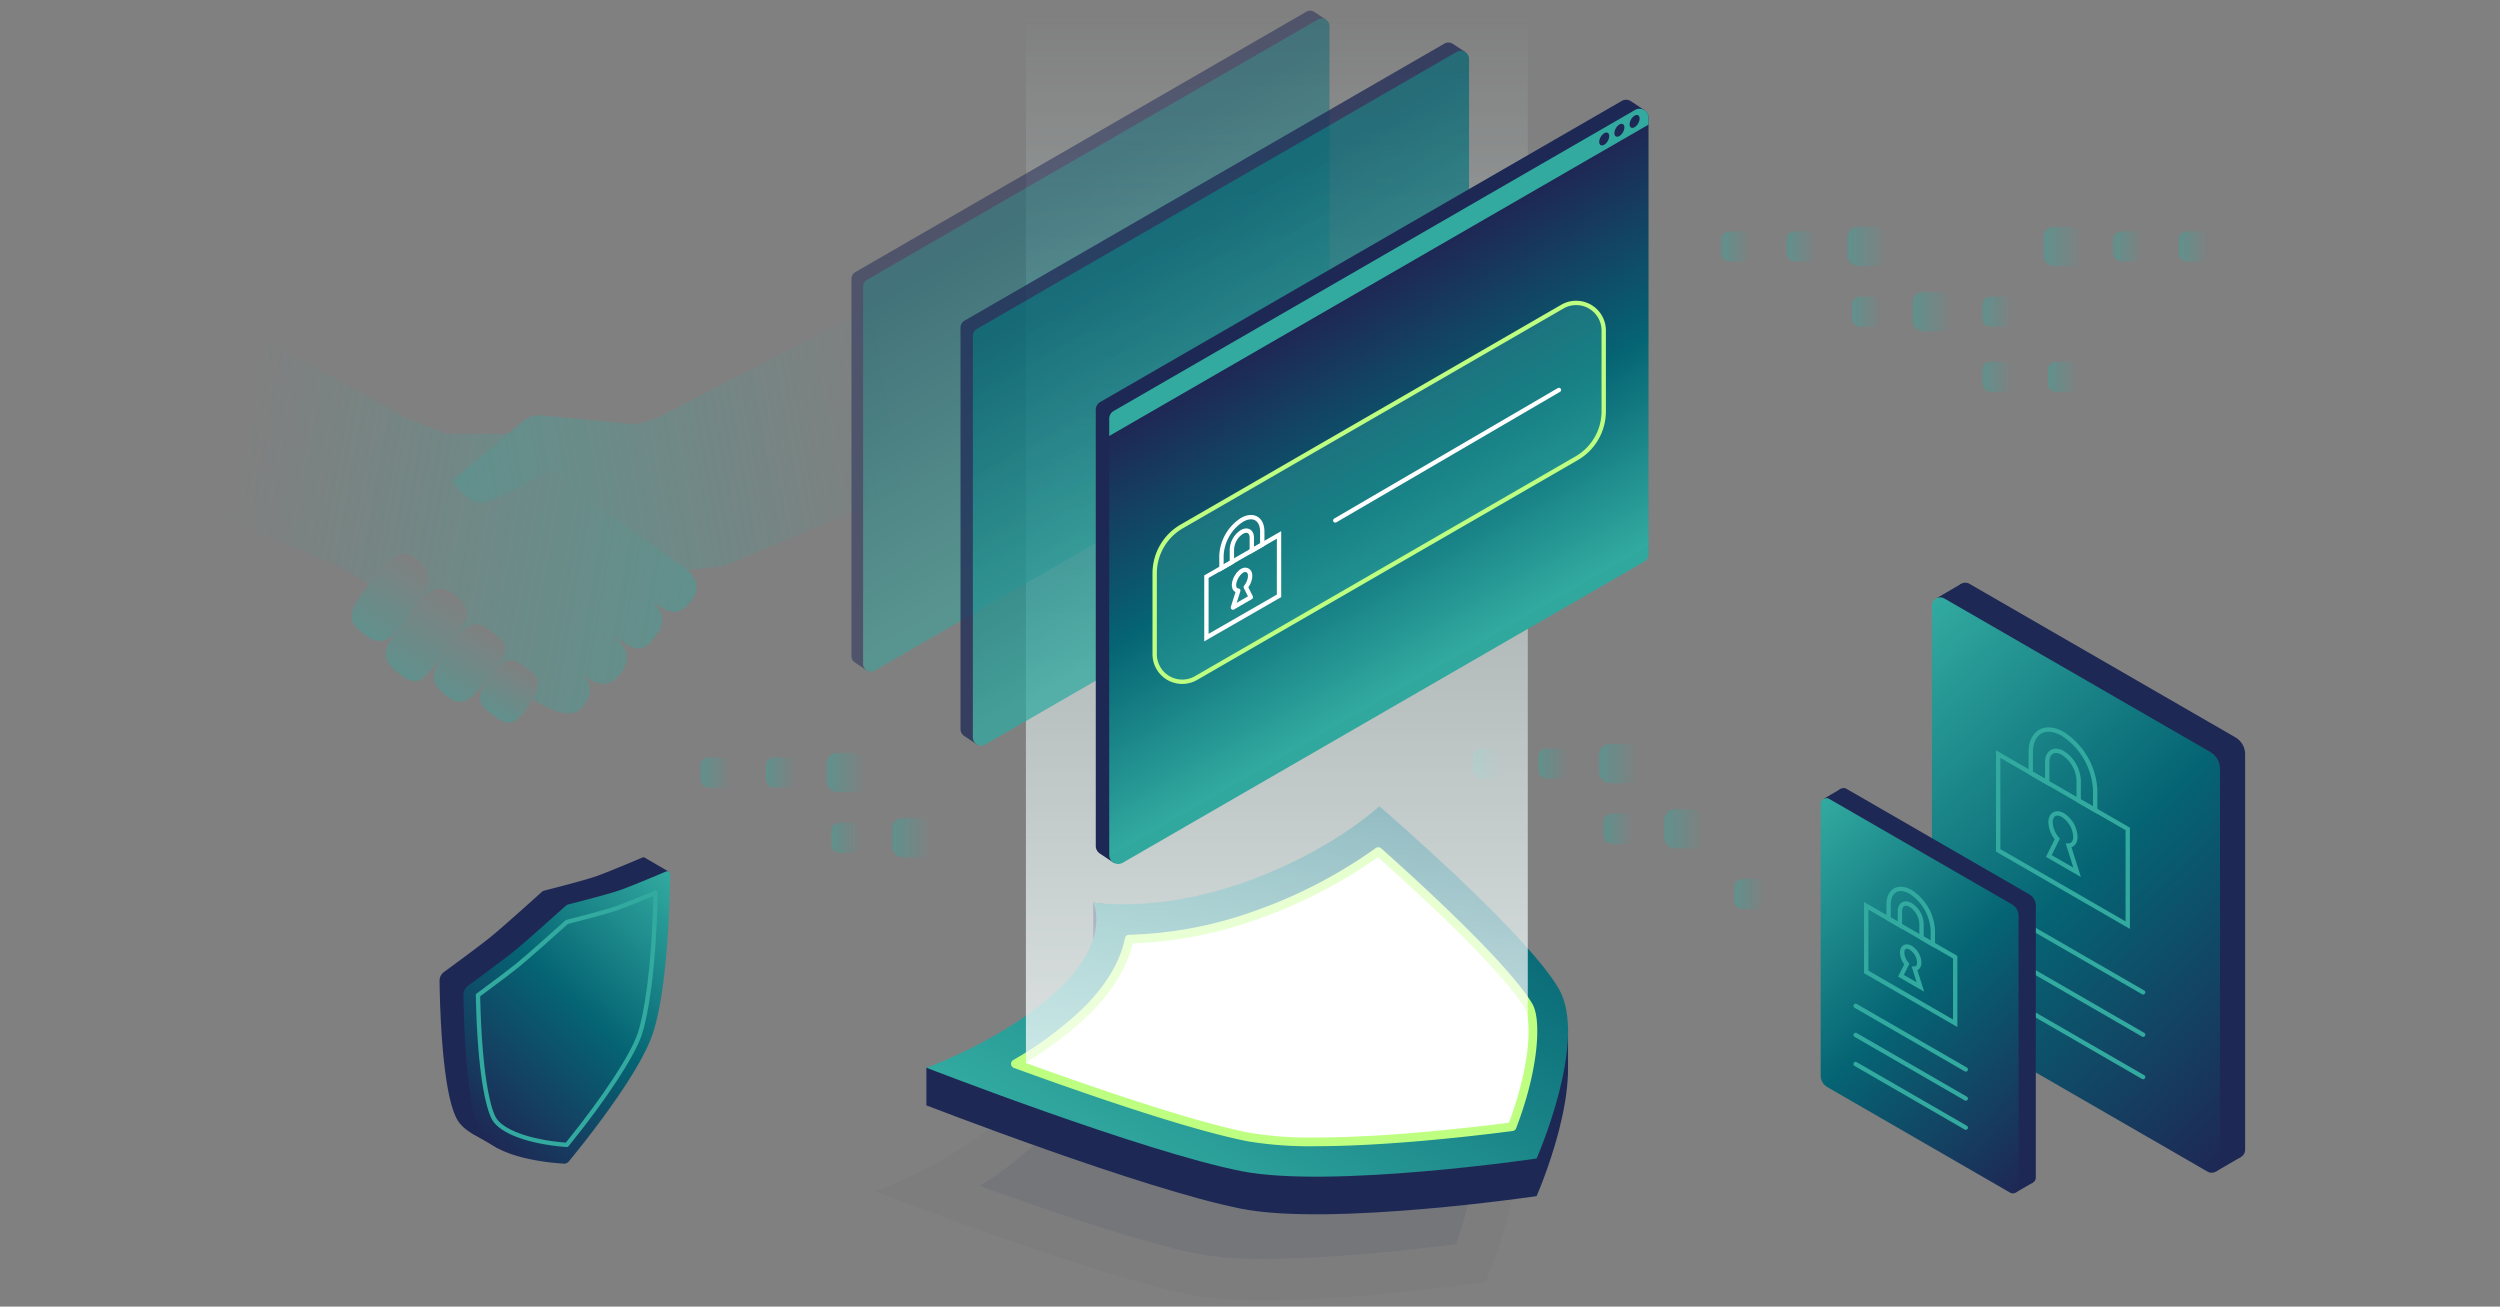<svg xmlns="http://www.w3.org/2000/svg" xmlns:xlink="http://www.w3.org/1999/xlink" viewBox="0 0 574 300"><rect x="0" y="0" width="574" height="300" fill="#808080" stroke="none"/><defs><linearGradient id="a" x1="95.039" y1="127.918" x2="84.437" y2="146.282" gradientUnits="userSpaceOnUse"><stop offset="0" stop-color="#32aaa0" stop-opacity="0"/><stop offset="0.609" stop-color="#32aaa0" stop-opacity="0.625"/><stop offset="1" stop-color="#32aaa0"/></linearGradient><linearGradient id="b" x1="103.41" y1="135.915" x2="92.27" y2="155.21" xlink:href="#a"/><linearGradient id="c" x1="112.121" y1="144.437" x2="103.038" y2="160.168" xlink:href="#a"/><linearGradient id="d" x1="120.216" y1="152.881" x2="113.494" y2="164.525" xlink:href="#a"/><linearGradient id="e" x1="53.699" y1="113.461" x2="160.402" y2="132.276" xlink:href="#a"/><linearGradient id="f" x1="204.824" y1="96.48" x2="104.552" y2="114.161" xlink:href="#a"/><linearGradient id="g" x1="-2576.692" y1="3018.613" x2="-2585.707" y2="3018.613" gradientTransform="translate(3009.873 -2962.022)" xlink:href="#a"/><linearGradient id="h" x1="-2607.735" y1="3018.613" x2="-2614.669" y2="3018.613" gradientTransform="translate(3009.873 -2962.022)" xlink:href="#a"/><linearGradient id="i" x1="-2592.734" y1="3018.613" x2="-2599.668" y2="3018.613" gradientTransform="translate(3009.873 -2962.022)" xlink:href="#a"/><linearGradient id="j" x1="-2517.729" y1="3018.613" x2="-2524.663" y2="3018.613" gradientTransform="translate(3009.873 -2962.022)" xlink:href="#a"/><linearGradient id="k" x1="-2502.728" y1="3018.613" x2="-2509.662" y2="3018.613" gradientTransform="translate(3009.873 -2962.022)" xlink:href="#a"/><linearGradient id="l" x1="-2577.733" y1="3033.586" x2="-2584.667" y2="3033.586" gradientTransform="translate(3009.873 -2962.022)" xlink:href="#a"/><linearGradient id="m" x1="-2561.691" y1="3033.586" x2="-2570.706" y2="3033.586" gradientTransform="translate(3009.873 -2962.022)" xlink:href="#a"/><linearGradient id="n" x1="-2547.731" y1="3033.586" x2="-2554.665" y2="3033.586" gradientTransform="translate(3009.873 -2962.022)" xlink:href="#a"/><linearGradient id="o" x1="-2547.731" y1="3048.56" x2="-2554.665" y2="3048.56" gradientTransform="translate(3009.873 -2962.022)" xlink:href="#a"/><linearGradient id="p" x1="-2532.73" y1="3048.56" x2="-2539.664" y2="3048.56" gradientTransform="translate(3009.873 -2962.022)" xlink:href="#a"/><linearGradient id="q" x1="-2531.689" y1="3018.613" x2="-2540.704" y2="3018.613" gradientTransform="translate(3009.873 -2962.022)" xlink:href="#a"/><linearGradient id="r" x1="-2633.703" y1="3137.329" x2="-2642.718" y2="3137.329" gradientTransform="translate(3009.873 -2962.022)" xlink:href="#a"/><linearGradient id="s" x1="-2664.745" y1="3137.329" x2="-2671.679" y2="3137.329" gradientTransform="translate(3009.873 -2962.022)" xlink:href="#a"/><linearGradient id="t" x1="-2649.744" y1="3137.329" x2="-2656.678" y2="3137.329" gradientTransform="translate(3009.873 -2962.022)" xlink:href="#a"/><linearGradient id="u" x1="-2634.743" y1="3152.302" x2="-2641.677" y2="3152.302" gradientTransform="translate(3009.873 -2962.022)" xlink:href="#a"/><linearGradient id="v" x1="-2618.702" y1="3152.302" x2="-2627.717" y2="3152.302" gradientTransform="translate(3009.873 -2962.022)" xlink:href="#a"/><linearGradient id="w" x1="-2604.741" y1="3167.275" x2="-2611.675" y2="3167.275" gradientTransform="translate(3009.873 -2962.022)" xlink:href="#a"/><linearGradient id="x" x1="-2811.016" y1="3139.396" x2="-2820.031" y2="3139.396" gradientTransform="translate(3009.873 -2962.022)" xlink:href="#a"/><linearGradient id="y" x1="-2842.058" y1="3139.396" x2="-2848.993" y2="3139.396" gradientTransform="translate(3009.873 -2962.022)" xlink:href="#a"/><linearGradient id="z" x1="-2827.057" y1="3139.396" x2="-2833.992" y2="3139.396" gradientTransform="translate(3009.873 -2962.022)" xlink:href="#a"/><linearGradient id="aa" x1="-2812.056" y1="3154.369" x2="-2818.991" y2="3154.369" gradientTransform="translate(3009.873 -2962.022)" xlink:href="#a"/><linearGradient id="ab" x1="-2796.015" y1="3154.369" x2="-2805.03" y2="3154.369" gradientTransform="translate(3009.873 -2962.022)" xlink:href="#a"/><linearGradient id="ac" x1="293.165" y1="2.452" x2="293.165" y2="244.038" xlink:href="#a"/><linearGradient id="ad" x1="3682.93" y1="875.017" x2="3803.012" y2="875.017" gradientTransform="matrix(0.866, -0.5, 1, 0.577, -3814.623, 1602.905)" gradientUnits="userSpaceOnUse"><stop offset="0" stop-color="#32aaa0"/><stop offset="1" stop-color="#056473"/></linearGradient><linearGradient id="ae" x1="293.165" y1="244.038" x2="293.165" y2="2.452" gradientUnits="userSpaceOnUse"><stop offset="0" stop-color="#fff"/><stop offset="1" stop-color="#fff" stop-opacity="0"/></linearGradient><linearGradient id="af" x1="-1334.447" y1="-350.41" x2="-1417.405" y2="-278.566" gradientTransform="matrix(-0.866, -0.5, 0, 1.155, -714.947, -121.617)" gradientUnits="userSpaceOnUse"><stop offset="0" stop-color="#30a89e"/><stop offset="0" stop-color="#32aaa0"/><stop offset="0.5" stop-color="#056473"/><stop offset="1" stop-color="#1e2855"/></linearGradient><linearGradient id="ag" x1="251.715" y1="533.051" x2="251.715" y2="449.903" gradientTransform="matrix(1, -0.577, 0, 1, 0, -266.028)" xlink:href="#ad"/><linearGradient id="ah" x1="280.333" y1="564.493" x2="280.333" y2="476.04" gradientTransform="matrix(1, -0.577, 0, 1, 0, -266.028)" xlink:href="#ad"/><linearGradient id="ai" x1="316.588" y1="609.593" x2="316.588" y2="513.454" gradientTransform="matrix(1, -0.577, 0, 1, 0, -266.028)" xlink:href="#af"/><linearGradient id="aj" x1="-1305.986" y1="-299.209" x2="-1362.972" y2="-249.858" xlink:href="#af"/><linearGradient id="ak" x1="111.357" y1="115.57" x2="67.657" y2="153.415" gradientTransform="matrix(0.866, -0.5, 0, 1.155, 53.045, 118.423)" xlink:href="#af"/></defs><title>Illustration_sslzertifikate_1</title><g style="opacity:0.4"><path d="M96.936,137.117c1.556-2.227,2.595-5.78-1.117-8.654-3.34-2.586-5.5-1.03-8.413,2.426-1.757,2.08-2.23,2.715-4.095,5.206-3.476,4.642-3.6,6.56.424,9.682,4.509,3.5,7.065-.352,9.188-3.143S95.762,138.8,96.936,137.117Z" style="fill:url(#a)"/><path d="M105.364,145.141c2.407-3.49,2.595-5.78-1.117-8.654-3.339-2.586-5.894-1.029-8.413,2.426-1.6,2.2-2.8,3.58-4.712,6.033-3.435,4.4-3.6,6.56.424,9.682,4.509,3.5,5.661,1.4,9.188-3.143C102.886,148.717,104.2,146.828,105.364,145.141Z" style="fill:url(#b)"/><path d="M112.527,144.807c-3.34-2.586-5.047-2.08-10.117,4.552-3.919,5.125-3.634,7.443-.029,10.294,3.793,3,5.545,1.266,10.036-4.262C117.958,148.573,116.239,147.681,112.527,144.807Z" style="fill:url(#c)"/><path d="M120.928,153.458c-3.009-2.266-5.057-3.093-8.511,1.933-3.373,4.91-2.867,5.916.737,8.767,3.794,3,5.568,2,8.279-2.241C124.584,156.991,123.907,155.7,120.928,153.458Z" style="fill:url(#d)"/><path d="M157.876,130.889,141.743,119.28,126.8,108.527l-.522-.375s-11.647,6.51-15.283,7.217-7.119-5.044-7.119-5.044l12.736-10.732H102.561L93.6,96.081,60.587,77.793l-7.969,41.8,25.248,10.323,6.906,4.234.4-.548a23.086,23.086,0,0,1,2.23-2.715c2.917-3.456,5.073-5.012,8.413-2.426,3.712,2.874,2.673,6.427,1.117,8.654-1.174,1.679-2.822,4.084-1.942,2.925.271-.357.549-.73.84-1.129,2.519-3.455,5.073-5.012,8.413-2.426,3.712,2.874,3.524,5.164,1.117,8.654-.234.34-.475.688-.727,1.049-1,1.435,0,.356.893-.57,2.857-2.959,4.453-2.783,7-.813,3.365,2.605,5.092,3.582,1.258,8.821,2.674-2.994,4.554-2.119,7.143-.17,2.534,1.908,3.4,3.127,1.665,6.481-.081.156-.291.539-.291.539l.185.148s7.93,5.679,11.217,1.787c3.407-4.033,1.017-6.881-.263-7.746.55.373,1.132.766,1.734,1.171,3.759,2.53,6.317.421,7.7-1.774,1.293-2.044,2.311-4.89-2.843-8.67,0,0,1.242.854,3.509,2.38,3.76,2.53,5.492.164,6.938-1.653,1.458-1.833,3.2-5.235-1.424-8.532.976.664,1.846,1.254,2.506,1.7,3.759,2.53,5.63.533,7.076-1.285C160.148,136.108,160.718,133.563,157.876,130.889Z" style="fill:url(#e)"/><path d="M199.684,70.728,150.641,96.081l-4.635,1.371-21.447-2.085a6.27,6.27,0,0,0-4.647,1.445l-16.036,13.513s3.483,5.75,7.119,5.044,15.283-7.217,15.283-7.217l31.6,22.737,8.5-.971,41.277-17.388Z" style="fill:url(#f)"/></g><rect x="424.166" y="52.085" width="9.014" height="9.014" rx="2.369" style="opacity:0.4;fill:url(#g)"/><rect x="395.204" y="53.125" width="6.934" height="6.934" rx="1.822" style="opacity:0.4;fill:url(#h)"/><rect x="410.205" y="53.125" width="6.934" height="6.934" rx="1.822" style="opacity:0.4;fill:url(#i)"/><rect x="485.21" y="53.125" width="6.934" height="6.934" rx="1.822" style="opacity:0.4;fill:url(#j)"/><rect x="500.211" y="53.125" width="6.934" height="6.934" rx="1.822" style="opacity:0.4;fill:url(#k)"/><rect x="425.206" y="68.098" width="6.934" height="6.934" rx="1.822" style="opacity:0.4;fill:url(#l)"/><rect x="439.167" y="67.058" width="9.014" height="9.014" rx="2.369" style="opacity:0.4;fill:url(#m)"/><rect x="455.208" y="68.098" width="6.934" height="6.934" rx="1.822" style="opacity:0.4;fill:url(#n)"/><rect x="455.208" y="83.071" width="6.934" height="6.934" rx="1.822" style="opacity:0.4;fill:url(#o)"/><rect x="470.209" y="83.071" width="6.934" height="6.934" rx="1.822" style="opacity:0.4;fill:url(#p)"/><rect x="469.169" y="52.085" width="9.014" height="9.014" rx="2.369" style="opacity:0.4;fill:url(#q)"/><rect x="367.155" y="170.8" width="9.014" height="9.014" rx="2.369" style="opacity:0.4;fill:url(#r)"/><rect x="338.193" y="171.84" width="6.934" height="6.934" rx="1.822" style="opacity:0.4;fill:url(#s)"/><rect x="353.194" y="171.84" width="6.934" height="6.934" rx="1.822" style="opacity:0.4;fill:url(#t)"/><rect x="368.195" y="186.813" width="6.934" height="6.934" rx="1.822" style="opacity:0.4;fill:url(#u)"/><rect x="382.156" y="185.773" width="9.014" height="9.014" rx="2.369" style="opacity:0.4;fill:url(#v)"/><rect x="398.197" y="201.786" width="6.934" height="6.934" rx="1.822" style="opacity:0.4;fill:url(#w)"/><rect x="189.842" y="172.867" width="9.014" height="9.014" rx="2.369" style="opacity:0.4;fill:url(#x)"/><rect x="160.88" y="173.907" width="6.934" height="6.934" rx="1.822" style="opacity:0.4;fill:url(#y)"/><rect x="175.881" y="173.907" width="6.934" height="6.934" rx="1.822" style="opacity:0.4;fill:url(#z)"/><rect x="190.882" y="188.881" width="6.934" height="6.934" rx="1.822" style="opacity:0.4;fill:url(#aa)"/><rect x="204.843" y="187.84" width="9.014" height="9.014" rx="2.369" style="opacity:0.4;fill:url(#ab)"/><polygon points="350.78 2.452 235.55 2.452 235.55 244.038 350.276 244.038 350.78 239.695 350.78 2.452" style="opacity:0.2;fill:url(#ac)"/><path d="M273.109,231.239c-19.6,6.756-33.847,4.359-33.847,4.359s4.151,8.227-7.55,19.542c-12.207,11.805-30.757,18.383-30.757,18.383s49.63,19.268,72.377,23.752c20.5,4.042,67.721-2.908,67.721-2.908s12.037-27.26,5.036-39.1c-7.767-13.132-41.14-41.786-41.14-41.786S293.557,224.192,273.109,231.239Z" style="fill:#1e2855;opacity:0.02"/><path d="M290.414,289.017a83.378,83.378,0,0,1-15.241-1.085c-12.576-2.479-34.224-9.858-50.275-15.653a81.282,81.282,0,0,0,13.433-10.3c6.218-6.014,9.17-11.693,10.4-16.5a94.993,94.993,0,0,0,27.478-5.243,114.216,114.216,0,0,0,28.4-14.4c12.461,11.108,28.946,26.936,33.286,34.276,2.212,3.74.044,15.5-3.61,25.558C325.146,286.844,306.074,289.017,290.414,289.017Z" style="fill:#1e2855;opacity:0.08"/><polygon points="251.008 207.226 251.008 215.864 271.124 215.864 271.124 209.712 251.008 207.226" style="fill:#1e2855"/><polygon points="212.7 245.151 212.7 253.788 360.022 244.964 360.022 236.275 212.7 245.151" style="fill:#1e2855"/><path d="M284.855,211.505c-19.6,6.755-33.847,4.359-33.847,4.359s4.15,8.226-7.55,19.542C231.25,247.211,212.7,253.788,212.7,253.788s49.63,19.268,72.377,23.752c20.5,4.042,67.721-2.907,67.721-2.907s12.037-27.26,5.036-39.1C350.068,222.4,316.7,193.747,316.7,193.747S305.3,204.457,284.855,211.505Z" style="fill:#1e2855"/><path d="M284.855,202.868c-19.6,6.755-33.847,4.358-33.847,4.358s4.15,8.227-7.55,19.542C231.25,238.573,212.7,245.151,212.7,245.151s49.63,19.268,72.377,23.752C305.582,272.945,352.8,266,352.8,266s12.037-27.26,5.036-39.1C350.068,213.764,316.7,185.11,316.7,185.11S305.3,195.82,284.855,202.868Z" style="fill:url(#ad)"/><path d="M302.16,262.166a84.91,84.91,0,0,1-15.535-1.112c-13.463-2.654-37.191-10.864-53.492-16.8a83.708,83.708,0,0,0,15.887-11.733c6.486-6.273,9.263-12.119,10.249-16.9a92.893,92.893,0,0,0,28.193-5.193,111.947,111.947,0,0,0,28.991-14.9c10.982,9.752,29.55,27.079,34.5,35.442,1.872,3.166,1.414,14.205-3.785,27.72C338.412,259.828,318.461,262.166,302.16,262.166Z" style="fill:#fff;stroke:#beff82;stroke-linecap:round;stroke-linejoin:round;stroke-width:2px"/><polygon points="350.78 2.452 235.55 2.452 235.55 244.038 350.276 244.038 350.78 239.695 350.78 2.452" style="opacity:0.75;fill:url(#ae)"/><path d="M455.308,228.262,512.62,265.64a1.906,1.906,0,0,0,2.86-1.651V173.167a4.472,4.472,0,0,0-2.237-3.873l-61.052-35.249a1.907,1.907,0,0,0-2.86,1.651l3.741,88.692A4.473,4.473,0,0,0,455.308,228.262Z" style="fill:#1e2855"/><polygon points="508.783 268.978 514.544 265.629 513.61 237.004 504.674 239.008 508.783 268.978" style="fill:#1e2855"/><polygon points="444.677 137.33 450.319 134.026 452.429 145.165 446.163 142.469 444.677 137.33" style="fill:#1e2855"/><path d="M445.8,233.756l61.053,35.249a1.907,1.907,0,0,0,2.859-1.651V176.532a4.473,4.473,0,0,0-2.236-3.874L446.425,137.41a1.906,1.906,0,0,0-2.859,1.651v90.821A4.473,4.473,0,0,0,445.8,233.756Z" style="fill:url(#af)"/><polygon points="458.783 195.243 488.528 212.416 488.528 190.322 458.783 173.149 458.783 195.243" style="fill:none;stroke:#32aaa0;stroke-miterlimit:10"/><path d="M470.405,196.53l1.945-3.905a6.291,6.291,0,0,1-1.547-3.82c0-1.819,1.277-2.557,2.853-1.647a6.307,6.307,0,0,1,2.852,4.941c0,1.275-.628,2.016-1.547,2.033l1.946,6.152Z" style="fill:none;stroke:#32aaa0;stroke-miterlimit:10"/><path d="M481.051,186.006v-4.678a16.347,16.347,0,0,0-7.395-12.809c-4.085-2.359-7.4-.447-7.4,4.269v4.678l3.785,2.185v-4.677c0-2.3,1.62-3.235,3.611-2.085a7.992,7.992,0,0,1,3.611,6.254v4.678Z" style="fill:none;stroke:#32aaa0;stroke-miterlimit:10"/><line x1="492.064" y1="227.845" x2="455.243" y2="206.586" style="fill:none;stroke:#32aaa0;stroke-linecap:round;stroke-miterlimit:10"/><line x1="492.064" y1="237.572" x2="455.243" y2="216.314" style="fill:none;stroke:#32aaa0;stroke-linecap:round;stroke-miterlimit:10"/><line x1="492.064" y1="247.299" x2="455.243" y2="226.041" style="fill:none;stroke:#32aaa0;stroke-linecap:round;stroke-miterlimit:10"/><g style="opacity:0.5"><path d="M304.41,4.5l-2.58-1.717c-.022-.016-.044-.03-.067-.045l-.059-.039,0,.007a1.735,1.735,0,0,0-1.779-.008L196.389,62.468a1.781,1.781,0,0,0-.89,1.541v86.634a1.75,1.75,0,0,0,.8,1.47l-.006.009,2.824,1.872.641-2.544-.143-.1L301.7,92.408a1.779,1.779,0,0,0,.89-1.541V6.31l.467.327Z" style="fill:#1e2855"/><path d="M198.168,152.422V65.788a1.78,1.78,0,0,1,.89-1.541L302.592,4.472a1.779,1.779,0,0,1,2.669,1.541V92.646a1.777,1.777,0,0,1-.89,1.541L200.837,153.963A1.78,1.78,0,0,1,198.168,152.422Z" style="fill:url(#ag)"/></g><g style="opacity:0.75"><path d="M336.391,11.937l-2.745-1.828-.071-.047-.063-.042v.007a1.909,1.909,0,0,0-.917-.264,1.871,1.871,0,0,0-.976.256L221.478,73.608a1.891,1.891,0,0,0-.946,1.639v92.161a1.861,1.861,0,0,0,.847,1.565l-.006.009,3,1.992.682-2.707-.152-.106,108.6-62.7a1.892,1.892,0,0,0,.947-1.639V13.867l.5.348Z" style="fill:#1e2855"/><path d="M223.371,169.3V77.14a1.894,1.894,0,0,1,.946-1.639l110.14-63.589a1.892,1.892,0,0,1,2.839,1.639v92.161a1.894,1.894,0,0,1-.946,1.639L226.21,170.94A1.892,1.892,0,0,1,223.371,169.3Z" style="fill:url(#ah)"/></g><path d="M377.517,25.271l-2.984-1.987-.077-.051-.068-.045,0,.008a2.008,2.008,0,0,0-2.057-.01L252.618,92.3a2.059,2.059,0,0,0-1.028,1.782V194.252a2.024,2.024,0,0,0,.921,1.7l-.007.009,3.265,2.166.741-2.942-.165-.116,118.041-68.151a2.058,2.058,0,0,0,1.029-1.782V27.369l.539.378Z" style="fill:#1e2855"/><path d="M254.676,196.309V96.14a2.059,2.059,0,0,1,1.028-1.782L375.415,25.244a2.057,2.057,0,0,1,3.086,1.781V127.2a2.057,2.057,0,0,1-1.029,1.781l-119.71,69.115A2.057,2.057,0,0,1,254.676,196.309Z" style="fill:url(#ai)"/><path d="M361.994,105.218l-87.387,50.465a6.329,6.329,0,0,1-9.493-5.481V131.635a12.44,12.44,0,0,1,6.22-10.773L358.721,70.4a6.329,6.329,0,0,1,9.493,5.481V94.444A12.44,12.44,0,0,1,361.994,105.218Z" style="fill:#32aaa0;opacity:0.4"/><path d="M361.994,105.218l-87.387,50.465a6.329,6.329,0,0,1-9.493-5.481V131.635a12.44,12.44,0,0,1,6.22-10.773L358.721,70.4a6.329,6.329,0,0,1,9.493,5.481V94.444A12.44,12.44,0,0,1,361.994,105.218Z" style="fill:none;stroke:#beff82;stroke-miterlimit:10"/><polygon points="293.664 136.807 276.994 146.391 276.994 132.4 293.664 122.816 293.664 136.807" style="fill:none;stroke:#fff;stroke-miterlimit:10"/><path d="M287.191,137.119l-1.159-2.326c.932-1.094,1.49-3.2.424-3.814-1.347-.781-3.13,1.694-3.13,3.335,0,.807.4,1.276.979,1.287l-1.232,3.9Z" style="fill:none;stroke:#fff;stroke-linecap:round;stroke-linejoin:round"/><path d="M280.449,130.455v-2.962a10.352,10.352,0,0,1,4.683-8.112c2.587-1.493,4.684-.283,4.684,2.7v2.962l-2.4,1.384v-2.962c0-1.456-1.026-2.049-2.287-1.321a5.062,5.062,0,0,0-2.287,3.961v2.962Z" style="fill:none;stroke:#fff;stroke-miterlimit:10"/><line x1="306.578" y1="119.496" x2="357.936" y2="89.532" style="fill:none;stroke:#fff;stroke-linecap:round;stroke-miterlimit:10"/><path d="M378.5,28.611,254.676,100.1V96.14a2.059,2.059,0,0,1,1.028-1.782L375.415,25.244a2.057,2.057,0,0,1,3.086,1.781Z" style="fill:#32aaa0"/><ellipse cx="375.304" cy="27.882" rx="1.624" ry="0.938" transform="translate(163.504 338.963) rotate(-60)" style="fill:#1e2855"/><ellipse cx="371.816" cy="29.896" rx="1.624" ry="0.938" transform="matrix(0.5, -0.866, 0.866, 0.5, 160.016, 336.949)" style="fill:#1e2855"/><ellipse cx="368.328" cy="31.909" rx="1.624" ry="0.938" transform="translate(156.528 334.935) rotate(-60)" style="fill:#1e2855"/><path d="M426.092,245.829l39.369,25.676a1.309,1.309,0,0,0,1.964-1.134V207.984a3.072,3.072,0,0,0-1.536-2.661L423.951,181.11a1.309,1.309,0,0,0-1.964,1.134l2.569,60.924A3.072,3.072,0,0,0,426.092,245.829Z" style="fill:#1e2855"/><polygon points="462.826 273.798 466.783 271.498 466.141 251.835 460.003 253.212 462.826 273.798" style="fill:#1e2855"/><polygon points="418.79 183.366 422.665 181.097 424.114 188.748 419.81 186.896 418.79 183.366" style="fill:#1e2855"/><path d="M419.563,249.6,461.5,273.817a1.309,1.309,0,0,0,1.964-1.135V210.3a3.074,3.074,0,0,0-1.536-2.661l-41.938-24.213a1.31,1.31,0,0,0-1.965,1.134v62.388A3.074,3.074,0,0,0,419.563,249.6Z" style="fill:url(#aj)"/><polygon points="428.48 223.148 448.912 234.944 448.912 219.768 428.48 207.971 428.48 223.148" style="fill:none;stroke:#32aaa0;stroke-miterlimit:10"/><path d="M436.462,224.032l1.337-2.682a4.32,4.32,0,0,1-1.063-2.624c0-1.25.877-1.757,1.96-1.132a4.333,4.333,0,0,1,1.959,3.394c0,.876-.432,1.385-1.062,1.4l1.336,4.226Z" style="fill:none;stroke:#32aaa0;stroke-miterlimit:10"/><path d="M443.776,216.8V213.59a11.232,11.232,0,0,0-5.08-8.8c-2.806-1.62-5.081-.306-5.081,2.933v3.213l2.6,1.5v-3.214c0-1.579,1.113-2.221,2.481-1.432a5.493,5.493,0,0,1,2.48,4.3V215.3Z" style="fill:none;stroke:#32aaa0;stroke-miterlimit:10"/><line x1="451.341" y1="245.543" x2="426.048" y2="230.94" style="fill:none;stroke:#32aaa0;stroke-linecap:round;stroke-miterlimit:10"/><line x1="451.341" y1="252.225" x2="426.048" y2="237.622" style="fill:none;stroke:#32aaa0;stroke-linecap:round;stroke-miterlimit:10"/><line x1="451.341" y1="258.907" x2="426.048" y2="244.304" style="fill:none;stroke:#32aaa0;stroke-linecap:round;stroke-miterlimit:10"/><polygon points="153.499 200.098 148.004 196.911 147.761 199.698 146.931 203.975 152.011 201.846 153.499 200.098" style="fill:#1e2855"/><polygon points="108.063 260.053 114.367 263.689 115.579 261.746 108.884 258.256 108.063 260.053" style="fill:#1e2855"/><path d="M136.709,201.251c-2.724.933-10.162,2.83-11.759,3.235a1.474,1.474,0,0,0-.608.351c-1.6,1.439-9.035,8.131-11.759,10.343-2.316,1.881-8.307,6.281-10.68,8.016a2.519,2.519,0,0,0-.98,1.875c.057,5.1.5,25.683,4.044,31.965,3.251,5.772,16.309,6.813,19.137,6.972a1.455,1.455,0,0,0,1.084-.626c2.828-3.424,15.886-19.543,19.137-29.069,3.54-10.37,3.987-31.465,4.044-36.635.007-.665-.413-.984-.98-.744C145.017,197.939,139.025,200.458,136.709,201.251Z" style="fill:#1e2855"/><path d="M142.2,204.43c-2.723.933-10.162,2.83-11.758,3.235a1.477,1.477,0,0,0-.609.351c-1.6,1.439-9.035,8.131-11.758,10.343-2.316,1.881-8.308,6.281-10.68,8.016a2.516,2.516,0,0,0-.98,1.875c.056,5.1.5,25.683,4.043,31.965,3.252,5.772,16.31,6.813,19.138,6.972a1.453,1.453,0,0,0,1.083-.626c2.828-3.424,15.886-19.543,19.138-29.069,3.539-10.37,3.987-31.465,4.044-36.635.007-.665-.413-.984-.98-.743C150.506,201.118,144.514,203.637,142.2,204.43Z" style="fill:url(#ak)"/><path d="M129.505,262.813c-8.107-.682-14.422-3.032-16.086-5.987-1.506-2.672-3.254-11.177-3.645-27.033l-.032-1.294,1.127-.831c3.782-2.79,6.5-4.849,7.862-5.955,2.483-2.017,8.565-7.461,11.064-9.708l.341-.306.34-.087c2.5-.638,8.574-2.215,11.065-3.068,1.36-.466,4.079-1.546,7.862-3.124l1.126-.469-.032,1.33c-.391,16.308-2.139,26.831-3.644,31.242-1.665,4.877-7.979,14.518-16.087,24.561l-.63.782Z" style="fill:none;stroke:#32aaa0;stroke-linecap:round;stroke-linejoin:round"/></svg>